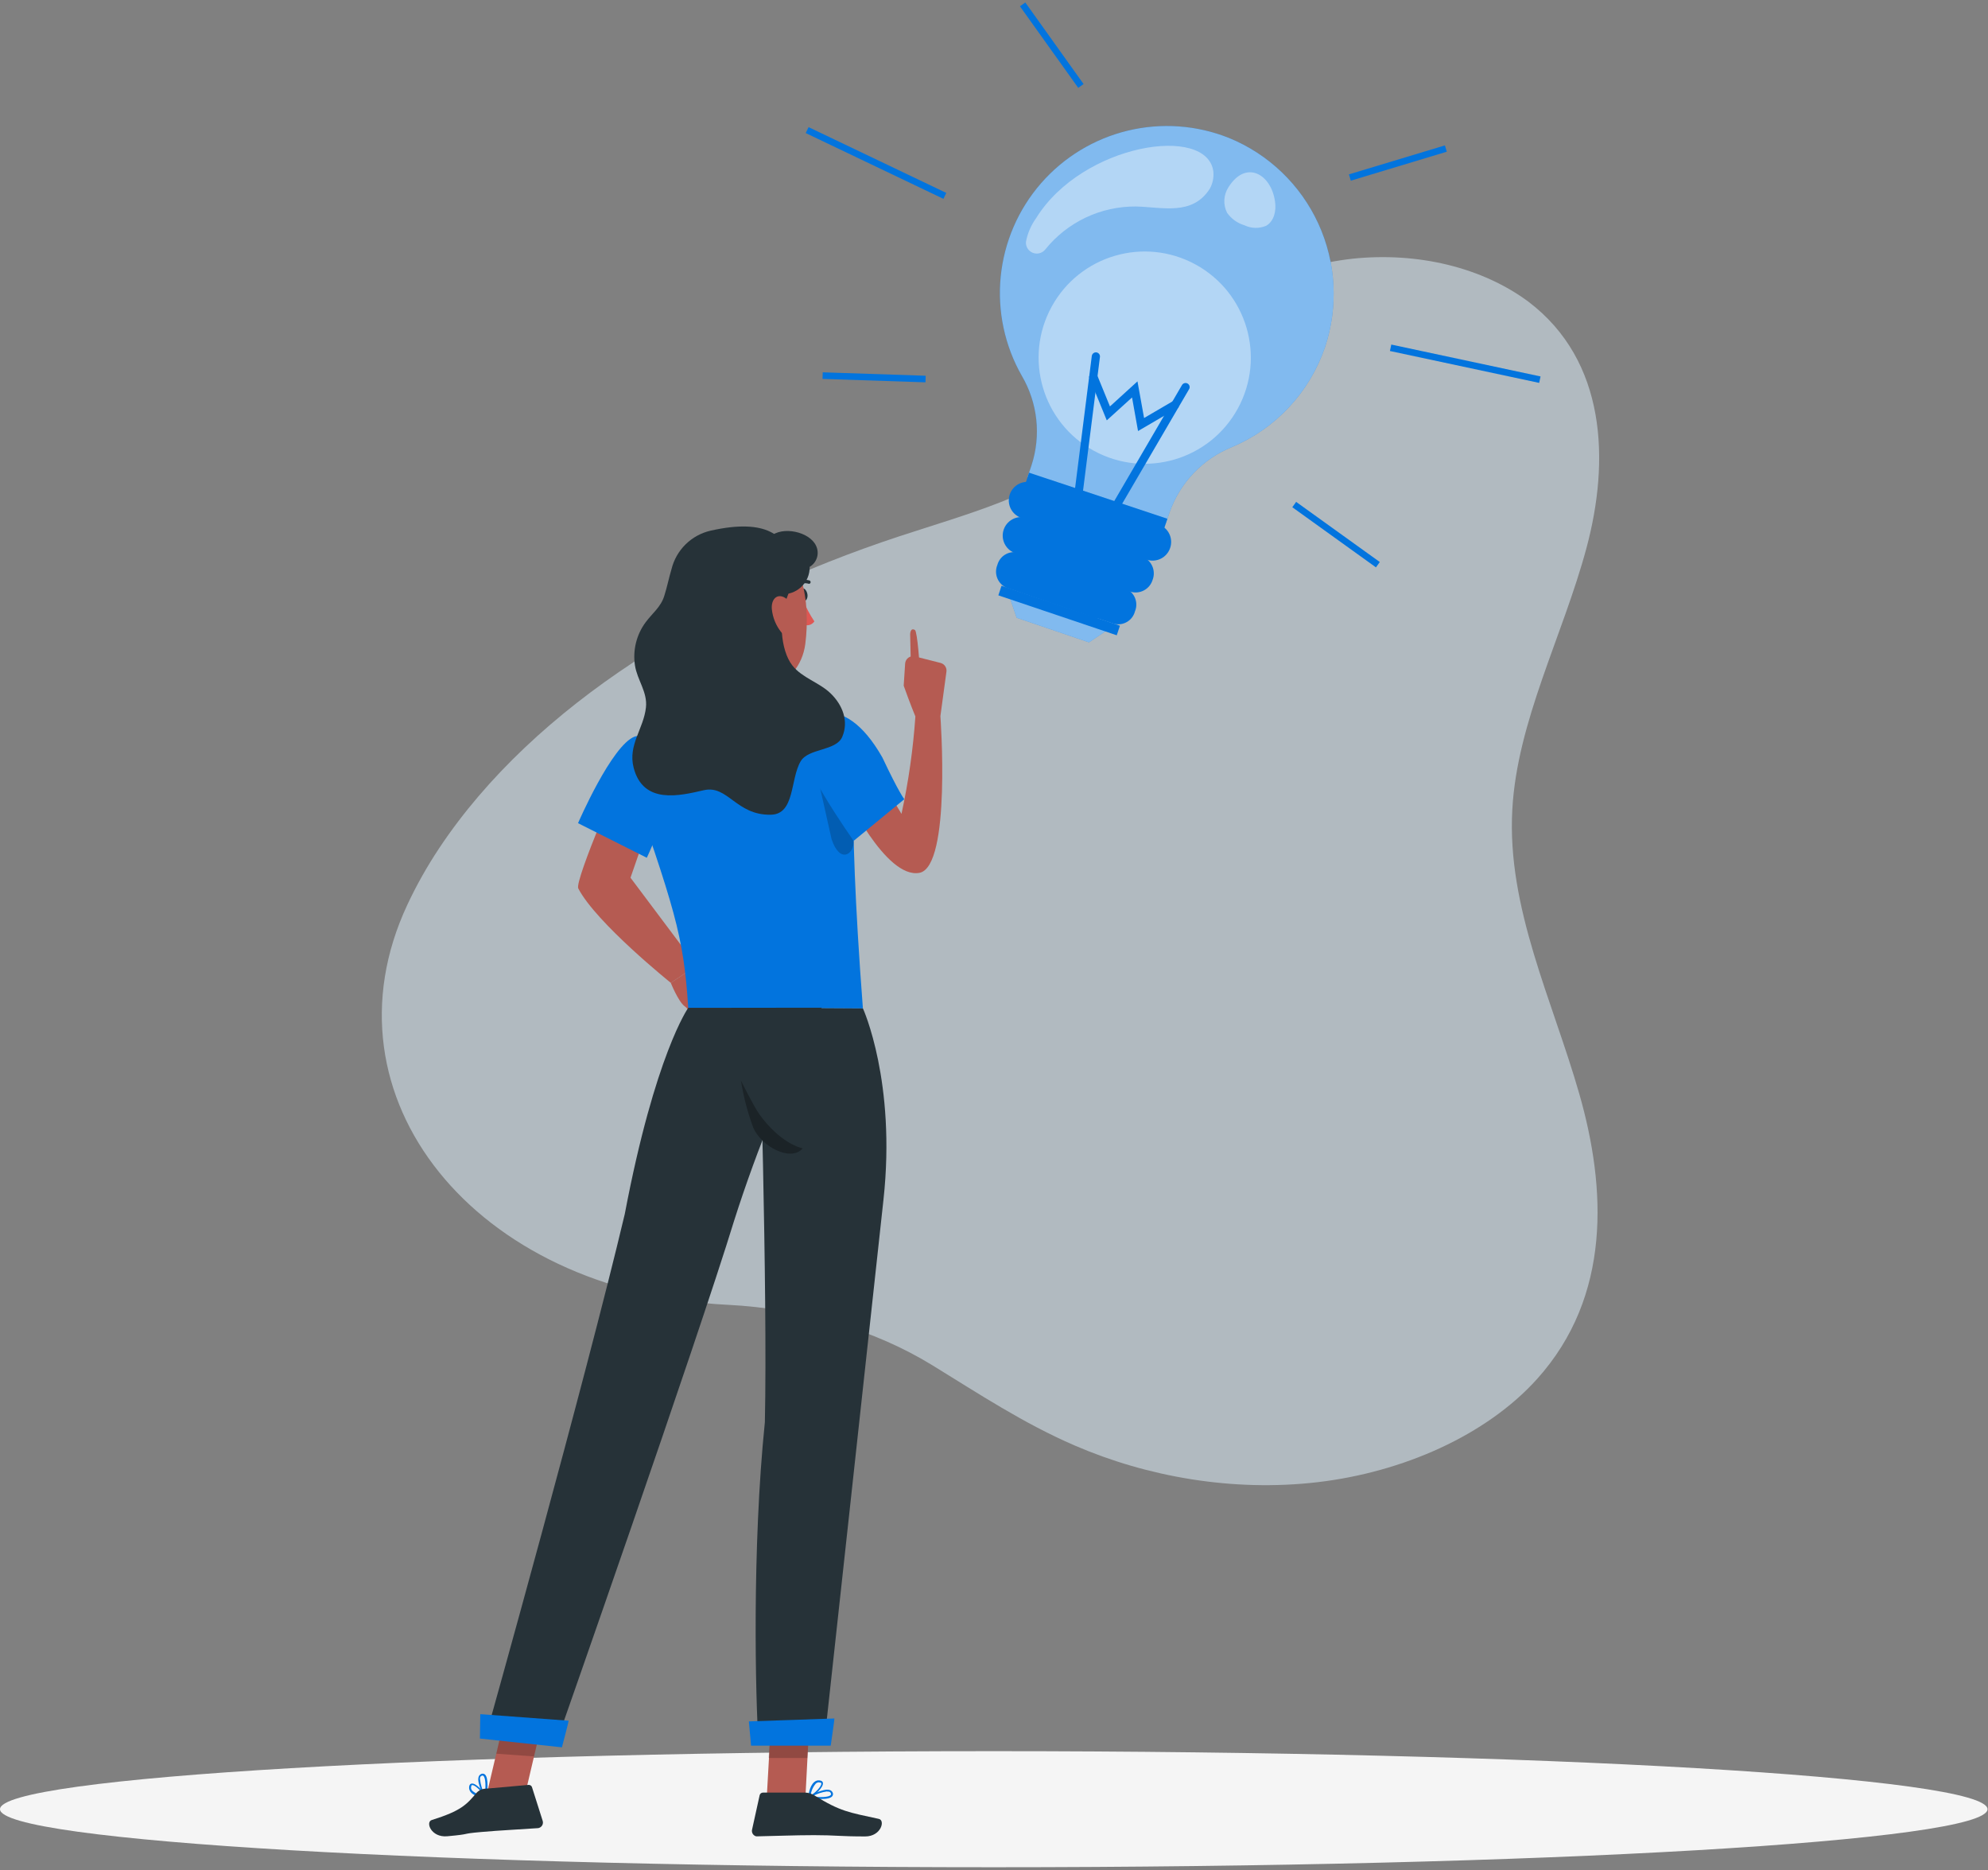 <svg xmlns="http://www.w3.org/2000/svg" width="453" height="426" viewBox="0 0 453 426" fill="none"><rect x="0" y="0" width="453" height="426" fill="#808080" stroke="none"/><path opacity="0.5" d="M165.74 297.246C108.207 294.285 72.332 249.902 92.808 206.137C94.866 201.727 97.296 197.411 100.08 193.219C121.786 160.575 161.771 136.4 204.815 122.211C220.12 117.172 236.72 112.853 247.981 103.155C257.084 95.376 261.644 85.077 269.836 76.717C274.539 71.944 280.363 67.906 286.954 64.85C293.545 61.793 300.764 59.781 308.17 58.938C315.579 58.16 322.998 58.635 329.924 60.329C336.851 62.023 343.122 64.897 348.315 68.756C366.031 82.235 366.857 104.939 361.499 124.866C356.141 144.792 345.696 164.319 344.608 184.435C343.36 206.795 353.72 227.74 359.866 249.177C366.013 270.613 367.242 295.266 350.248 314.146C338.649 327.025 319.618 335.388 300.25 337.652C280.881 339.917 261.344 336.411 244.884 329.295C233.201 324.25 223.001 317.489 212.519 311.059C199.277 302.928 183.058 298.133 165.787 297.243L165.74 297.246Z" fill="#E3F4FF"></path><path d="M226.446 425.371C351.508 425.371 452.891 419.452 452.891 412.15C452.891 404.849 351.508 398.93 226.446 398.93C101.383 398.93 0 404.849 0 412.15C0 419.452 101.383 425.371 226.446 425.371Z" fill="#F5F5F5"></path><path d="M182.977 136.652C183.667 138.373 184.536 140.017 185.569 141.558C185.355 141.873 185.057 142.122 184.707 142.275C184.358 142.428 183.973 142.479 183.596 142.422L182.977 136.652Z" fill="#DF5753"></path><path d="M182.821 134.027C183.359 133.969 183.861 134.588 183.989 135.405C184.118 136.223 183.709 136.924 183.183 136.97C182.658 137.017 182.156 136.421 182.016 135.604C181.875 134.786 182.296 134.086 182.821 134.027Z" fill="#263238"></path><path d="M158.949 148.682C160.748 154.521 163.06 165.313 159.288 169.704C159.288 169.704 161.565 175.544 172.649 174.376C184.83 173.103 177.823 167.73 177.823 167.73C171.014 166.831 170.663 161.891 171.341 157.126L158.949 148.682Z" fill="#E58A7B"></path><path d="M154.292 135.44C155.95 145.32 156.441 149.548 162 154.126C170.374 161.029 182.158 156.836 183.501 146.71C184.669 137.519 183.256 124.672 173.06 121.729C165.819 119.591 156.779 121.985 154.642 129.226C154.048 131.243 153.928 133.369 154.292 135.44Z" fill="#B55B52"></path><path d="M155.84 170.756C155.708 170.18 155.8 169.574 156.097 169.063C156.394 168.551 156.874 168.171 157.44 168C161.866 166.832 171.957 164.204 177.189 164.379C181.079 164.52 182.317 166.645 182.667 168.455C182.78 169.042 182.655 169.65 182.32 170.145C181.985 170.64 181.467 170.982 180.88 171.095H180.518L158.141 172.403C157.63 172.418 157.128 172.265 156.713 171.968C156.297 171.67 155.991 171.245 155.84 170.756Z" fill="#0274DE"></path><path opacity="0.6" d="M155.84 170.756C155.708 170.18 155.8 169.574 156.097 169.063C156.394 168.551 156.874 168.171 157.44 168C161.866 166.832 171.957 164.204 177.189 164.379C181.079 164.52 182.317 166.645 182.667 168.455C182.78 169.042 182.655 169.65 182.32 170.145C181.985 170.64 181.467 170.982 180.88 171.095H180.518L158.141 172.403C157.63 172.418 157.128 172.265 156.713 171.968C156.297 171.67 155.991 171.245 155.84 170.756Z" fill="black"></path><path d="M150.142 181.264L143.671 199.951L158.702 219.992L152.863 223.904C152.863 223.904 135.846 210.251 131.77 202.391C130.86 200.616 142.282 174.467 142.282 174.467L150.142 181.264Z" fill="#B55B52"></path><path d="M147.388 195.408L131.715 187.525C131.715 187.525 139.411 169.703 144.655 167.787C162.781 163.221 147.388 195.408 147.388 195.408Z" fill="#0274DE"></path><path d="M158.703 219.994L166.224 224.269C166.224 224.269 169.015 231.673 167.544 232.304C166.072 232.935 160.653 234.768 160.653 234.768C160.653 234.768 157.406 230.272 155.982 229.209C154.557 228.146 152.852 223.907 152.852 223.907L158.703 219.994Z" fill="#B55B52"></path><path d="M195.086 168.582C195.086 168.582 192.82 179.911 196.628 229.734L156.825 229.594C155.763 212.869 153.719 207.041 142.203 173.826C147.792 172.052 153.503 170.686 159.29 169.738C165.412 168.638 171.607 167.99 177.824 167.8C185.871 167.683 195.086 168.582 195.086 168.582Z" fill="#0274DE"></path><path d="M207.395 144.501C207.395 144.501 207.395 142.877 208.481 143.52C209.053 143.87 209.579 151.964 209.579 151.964L207.57 152.22L207.395 144.501Z" fill="#B55B52"></path><path d="M199.582 175.769L205.421 185.404C207.013 178.094 208.071 170.678 208.586 163.214C208.586 163.214 207.418 160.423 205.923 156.207L206.25 151.173C206.267 150.909 206.341 150.653 206.467 150.421C206.593 150.189 206.769 149.988 206.982 149.832C207.195 149.676 207.44 149.569 207.699 149.518C207.958 149.467 208.225 149.474 208.481 149.538L214.321 151.021C214.747 151.129 215.119 151.389 215.367 151.753C215.614 152.117 215.72 152.559 215.664 152.995L214.286 163.144C214.286 163.144 216.808 197.375 209.532 198.835C201.801 200.319 192.574 180.698 192.574 180.698L199.582 175.769Z" fill="#B55B52"></path><path opacity="0.2" d="M194.527 191.545L186.352 177.168L189.493 191.183C191.409 196.871 194.62 194.652 194.527 191.545Z" fill="black"></path><path d="M201.067 172.568C204.921 180.743 206.066 182.063 206.066 182.063L194.527 191.547C194.527 191.547 180.605 172.078 181.96 166.658C182.789 163.365 191.934 156.463 201.067 172.568Z" fill="#0274DE"></path><path d="M180.288 127.544C180.77 130.472 180.426 133.477 179.295 136.221C177.415 140.367 177.754 148.04 180.557 151.602C182.811 154.464 186.688 155.445 189.304 157.991C191.92 160.537 193.485 164.227 191.909 167.883C190.496 171.13 184.201 170.417 182.437 173.442C180.031 177.53 181.164 185.542 175.616 185.6C167.721 185.74 165.841 178.756 160.364 180.018C154.886 181.279 146.571 183.334 144.387 174.89C143.044 169.705 146.664 166.038 147.19 161.156C147.575 157.652 145.204 154.919 144.69 151.602C144.424 149.889 144.5 148.14 144.913 146.457C145.326 144.773 146.068 143.188 147.096 141.792C148.591 139.748 150.6 138.288 151.371 135.731C152.013 133.733 152.41 131.666 153.017 129.646C153.543 127.511 154.649 125.564 156.214 124.02C157.779 122.476 159.741 121.395 161.882 120.898C174.951 117.943 179.027 122.288 180.288 127.544Z" fill="#263238"></path><path d="M175.882 138.816C176.082 140.712 176.82 142.511 178.008 144.002C179.573 145.906 181.091 144.96 181.266 142.729C181.418 140.755 180.788 137.368 178.931 136.212C177.074 135.056 175.66 136.527 175.882 138.816Z" fill="#B55B52"></path><path d="M185.955 124.332C186.359 125.169 186.433 126.128 186.163 127.017C185.892 127.906 185.297 128.661 184.496 129.132C184.514 129.991 184.351 130.845 184.016 131.637C183.682 132.429 183.185 133.141 182.556 133.727C181.928 134.314 181.183 134.761 180.37 135.04C179.557 135.319 178.694 135.423 177.838 135.345C179.368 134.586 179.392 132.309 178.516 130.849C176.892 128.151 171.987 125.418 175.549 122.218C178.271 119.789 184.46 121.097 185.955 124.332Z" fill="#263238"></path><path d="M184.286 132.987C183.801 132.844 183.289 132.82 182.793 132.918C182.297 133.016 181.831 133.232 181.437 133.547L181.332 133.629C181.244 133.67 181.144 133.679 181.051 133.653C180.957 133.627 180.876 133.569 180.821 133.49C180.767 133.41 180.742 133.313 180.752 133.216C180.762 133.12 180.806 133.03 180.876 132.963C181.363 132.569 181.937 132.296 182.55 132.166C183.163 132.036 183.798 132.053 184.403 132.216C184.48 132.235 184.549 132.276 184.603 132.334C184.657 132.392 184.693 132.464 184.706 132.542C184.72 132.62 184.711 132.7 184.68 132.773C184.649 132.846 184.597 132.908 184.532 132.952C184.455 132.987 184.37 132.999 184.286 132.987Z" fill="#263238"></path><path d="M156.826 229.598C156.826 229.598 149.269 240.214 142.367 276.559C133.269 314.948 111.301 393.35 111.301 393.35L126.846 396.76C126.846 396.76 158.905 305.465 167.325 277.949C172.635 261.305 179.295 245.123 187.238 229.562L156.826 229.598Z" fill="#263238"></path><path d="M172.956 229.594C172.956 229.594 174.942 294.027 174.288 323.972C171.344 352.715 172.139 386.701 172.851 397.422H187.777C187.777 397.422 198.288 301.222 201.313 273.309C204.244 246.447 196.641 229.734 196.641 229.734L172.956 229.594Z" fill="#263238"></path><path opacity="0.3" d="M182.898 261.61C182.033 261.411 177.642 260.173 173.075 253.901C171.779 252.115 168.836 246.158 168.836 246.158C169.414 249.807 170.349 253.39 171.627 256.856C173.484 261.224 180.258 264.763 182.898 261.61Z" fill="black"></path><path d="M184.398 409.572C184.354 409.566 184.314 409.546 184.284 409.514C184.254 409.482 184.237 409.44 184.234 409.397C184.222 409.356 184.224 409.313 184.242 409.274C184.259 409.235 184.289 409.204 184.328 409.186C184.491 409.116 187.575 407.365 188.999 407.762C189.14 407.791 189.274 407.85 189.39 407.935C189.507 408.019 189.605 408.127 189.677 408.252C189.768 408.384 189.816 408.541 189.816 408.702C189.816 408.862 189.768 409.019 189.677 409.151C189.303 409.677 188.264 409.829 187.084 409.829C186.183 409.817 185.285 409.731 184.398 409.572ZM188.521 408.089C187.288 408.248 186.098 408.645 185.017 409.257C186.652 409.478 188.883 409.467 189.291 408.906C189.385 408.824 189.431 408.708 189.291 408.451C189.251 408.372 189.193 408.304 189.123 408.251C189.052 408.198 188.97 408.163 188.883 408.147H188.485L188.521 408.089Z" fill="#0274DE"></path><path d="M184.289 409.522C184.259 409.502 184.234 409.474 184.217 409.441C184.201 409.409 184.194 409.372 184.196 409.336C184.196 409.23 184.394 406.871 185.574 405.937C185.733 405.8 185.919 405.698 186.12 405.637C186.322 405.577 186.533 405.56 186.742 405.587C187.314 405.645 187.513 405.937 187.513 406.171C187.676 407.198 185.574 409.067 184.499 409.546H184.406C184.386 409.55 184.365 409.55 184.345 409.546C184.325 409.542 184.306 409.534 184.289 409.522ZM186.625 406.019C186.35 406.024 186.088 406.133 185.889 406.322C185.231 407.089 184.823 408.038 184.721 409.044C185.819 408.39 187.244 406.895 187.15 406.287C187.15 406.287 187.15 406.054 186.73 406.054H186.613L186.625 406.019Z" fill="#0274DE"></path><path d="M175.614 393.592L184.42 392.424L183.533 409.335H174.727L175.614 393.592Z" fill="#B55B52"></path><path d="M185.572 409.011C191.528 412.69 193.362 412.854 200.264 414.36C201.771 414.687 200.767 418.355 197.158 418.355C191.178 418.355 190.547 418.063 185.479 418.063C181.111 418.063 176.135 418.273 172.632 418.331C172.523 418.343 172.413 418.343 172.305 418.331C171.979 418.251 171.698 418.045 171.523 417.759C171.348 417.472 171.293 417.128 171.37 416.801L173.099 408.965C173.138 408.796 173.233 408.645 173.369 408.537C173.505 408.429 173.673 408.37 173.846 408.369H183.482C184.224 408.388 184.947 408.61 185.572 409.011Z" fill="#263238"></path><path opacity="0.2" d="M175.604 393.604L175.148 400.483H183.978L184.422 393.604H175.604Z" fill="black"></path><path d="M170.641 392.148L171.143 397.672H189.292C189.292 397.672 190.203 391.482 190.133 391.482L170.641 392.148Z" fill="#0274DE"></path><path d="M110.821 409.464C110.816 409.505 110.797 409.544 110.768 409.574C110.738 409.604 110.699 409.622 110.658 409.627C110.616 409.639 110.571 409.635 110.532 409.615C110.493 409.596 110.463 409.563 110.447 409.522C110.366 409.37 108.625 406.275 109.046 404.851C109.078 404.715 109.138 404.588 109.22 404.476C109.302 404.363 109.406 404.268 109.525 404.197C109.659 404.1 109.821 404.049 109.986 404.049C110.151 404.049 110.313 404.1 110.447 404.197C110.95 404.57 111.09 405.621 111.09 406.789C111.075 407.687 110.985 408.581 110.821 409.464ZM109.385 405.341C109.513 406.568 109.878 407.757 110.459 408.845C110.704 407.21 110.704 404.979 110.144 404.57C110.074 404.477 109.934 404.43 109.677 404.57C109.601 404.613 109.536 404.672 109.485 404.742C109.435 404.813 109.401 404.894 109.385 404.979C109.362 405.11 109.362 405.245 109.385 405.376V405.341Z" fill="#0274DE"></path><path d="M110.823 409.546C110.806 409.578 110.778 409.604 110.744 409.619C110.71 409.634 110.672 409.637 110.636 409.627C110.543 409.627 108.16 409.417 107.261 408.249C107.125 408.089 107.023 407.903 106.96 407.702C106.898 407.502 106.877 407.29 106.899 407.081C106.957 406.509 107.261 406.31 107.495 406.31C108.487 406.159 110.379 408.284 110.847 409.335V409.417C110.854 409.461 110.846 409.507 110.823 409.546ZM107.319 407.21C107.331 407.477 107.434 407.733 107.611 407.934C108.372 408.594 109.319 409.002 110.321 409.102C109.667 408.004 108.184 406.567 107.588 406.661C107.588 406.661 107.354 406.661 107.354 407.07V407.198L107.319 407.21Z" fill="#0274DE"></path><path d="M114.725 392.553L123.309 393.207L119.35 410.083L110.742 409.464L114.725 392.553Z" fill="#B55B52"></path><path opacity="0.2" d="M114.83 392.078L113.09 399.506L121.686 400.125L123.438 392.674L114.83 392.078Z" fill="black"></path><path d="M108.662 408.343C106.326 411.087 105.158 412.501 98.385 414.614C96.901 415.07 98.233 418.632 101.888 418.317C107.845 417.78 104.563 417.791 109.632 417.347C113.976 416.962 118.975 416.728 122.478 416.471C122.598 416.47 122.716 416.45 122.829 416.413C123.152 416.309 123.421 416.08 123.576 415.778C123.732 415.476 123.761 415.125 123.658 414.801L121.229 407.152C121.178 406.984 121.072 406.84 120.927 406.742C120.783 406.644 120.609 406.599 120.435 406.614L110.846 407.467C110.442 407.458 110.04 407.53 109.664 407.681C109.289 407.832 108.948 408.057 108.662 408.343Z" fill="#263238"></path><path d="M109.441 390.498L109.359 396.057L128.046 398.054C128.046 398.054 129.646 391.993 129.576 391.993L109.441 390.498Z" fill="#0274DE"></path><path d="M248.146 146.336L231.667 140.73L229.109 133.197L254.757 141.898L248.146 146.336Z" fill="#0274DE"></path><path opacity="0.5" d="M248.146 146.336L231.667 140.73L229.109 133.197L254.757 141.898L248.146 146.336Z" fill="white"></path><path d="M301.908 79.119C300.174 84.186 297.389 88.83 293.736 92.747C290.083 96.663 285.645 99.764 280.71 101.847C277.425 103.174 274.459 105.184 272.01 107.746C269.562 110.307 267.686 113.36 266.509 116.703L265.574 119.435L234.123 108.749L235.045 106.016C236.143 102.653 236.514 99.095 236.133 95.577C235.753 92.06 234.63 88.664 232.838 85.613C228.929 78.754 227.249 70.85 228.031 62.995C228.813 55.139 232.018 47.721 237.203 41.768C242.388 35.815 249.295 31.621 256.969 29.767C264.642 27.914 272.703 28.492 280.033 31.422C289.057 35.105 296.341 42.085 300.404 50.944C304.467 59.804 305.005 69.878 301.908 79.119Z" fill="#0274DE"></path><path opacity="0.5" d="M301.908 79.119C300.174 84.186 297.389 88.83 293.736 92.747C290.083 96.663 285.645 99.764 280.71 101.847C277.425 103.174 274.459 105.184 272.01 107.746C269.562 110.307 267.686 113.36 266.509 116.703L265.574 119.435L234.123 108.749L235.045 106.016C236.143 102.653 236.514 99.095 236.133 95.577C235.753 92.06 234.63 88.664 232.838 85.613C228.929 78.754 227.249 70.85 228.031 62.995C228.813 55.139 232.018 47.721 237.203 41.768C242.388 35.815 249.295 31.621 256.969 29.767C264.642 27.914 272.703 28.492 280.033 31.422C289.057 35.105 296.341 42.085 300.404 50.944C304.467 59.804 305.005 69.878 301.908 79.119Z" fill="white"></path><path opacity="0.4" d="M282.062 93.061C288.462 81.343 284.15 66.655 272.432 60.255C260.714 53.856 246.026 58.167 239.627 69.886C233.227 81.604 237.539 96.291 249.257 102.691C260.975 109.091 275.662 104.779 282.062 93.061Z" fill="white"></path><path d="M244.812 112.487L248.783 81.094C248.815 80.847 248.944 80.622 249.141 80.469C249.338 80.316 249.587 80.246 249.834 80.276C249.957 80.292 250.074 80.332 250.181 80.393C250.288 80.455 250.381 80.537 250.456 80.634C250.531 80.732 250.586 80.844 250.617 80.963C250.649 81.081 250.657 81.205 250.64 81.327L246.669 112.721L244.812 112.487Z" fill="#0274DE"></path><path d="M254.987 115.979L253.375 115.044L269.34 87.715C269.465 87.502 269.668 87.347 269.907 87.283C270.145 87.22 270.399 87.253 270.613 87.376C270.722 87.437 270.817 87.519 270.893 87.617C270.969 87.715 271.024 87.827 271.056 87.947C271.087 88.067 271.094 88.192 271.077 88.315C271.059 88.437 271.016 88.555 270.952 88.661L254.987 115.979Z" fill="#0274DE"></path><path d="M259.321 98.194L257.955 90.544L252.197 95.764L248.133 85.814L249.861 85.102L252.921 92.588L259.193 86.877L260.699 95.227L267.672 91.151L268.618 92.763L259.321 98.194Z" fill="#0274DE"></path><path d="M266.629 124.857C266.267 125.914 265.501 126.786 264.499 127.281C263.497 127.775 262.339 127.853 261.28 127.496L257.215 126.13C256.893 126.104 256.575 126.037 256.269 125.931L232.783 118.001C232.256 117.83 231.768 117.557 231.347 117.197C230.925 116.838 230.579 116.399 230.327 115.905C230.076 115.412 229.924 114.874 229.88 114.321C229.837 113.769 229.902 113.214 230.073 112.687C230.244 112.16 230.517 111.672 230.877 111.251C231.237 110.83 231.676 110.483 232.169 110.232C232.663 109.98 233.201 109.828 233.753 109.785C234.305 109.741 234.86 109.807 235.387 109.978H235.481L239.545 111.344C239.835 111.369 240.121 111.427 240.398 111.519H240.491L263.978 119.449C264.509 119.627 265 119.908 265.422 120.277C265.844 120.646 266.188 121.095 266.435 121.598C266.681 122.101 266.826 122.649 266.859 123.208C266.892 123.767 266.814 124.328 266.629 124.857Z" fill="#0274DE"></path><path d="M262.649 132.075C262.496 132.586 262.245 133.062 261.908 133.476C261.571 133.89 261.155 134.233 260.686 134.486C260.216 134.739 259.701 134.896 259.17 134.949C258.639 135.003 258.103 134.95 257.592 134.796L253.808 133.523C253.51 133.5 253.216 133.441 252.932 133.348L231.115 125.932C230.128 125.529 229.329 124.767 228.879 123.8C228.429 122.833 228.361 121.732 228.689 120.717C229.017 119.702 229.717 118.848 230.647 118.328C231.578 117.807 232.672 117.657 233.708 117.908H233.802L237.574 119.193C237.847 119.215 238.117 119.266 238.38 119.345H238.462L260.313 126.808C261.317 127.202 262.125 127.976 262.563 128.962C263 129.948 263.031 131.066 262.649 132.075Z" fill="#0274DE"></path><path d="M258.62 139.277C258.359 140.281 257.712 141.141 256.819 141.671C255.927 142.2 254.862 142.355 253.855 142.103L250.352 140.936C250.073 140.925 249.798 140.874 249.534 140.784L229.364 133.893C228.405 133.476 227.647 132.7 227.254 131.73C226.86 130.76 226.864 129.675 227.262 128.708C227.524 127.723 228.157 126.878 229.027 126.349C229.898 125.82 230.939 125.648 231.934 125.87H232.016L235.519 127.037C235.773 127.051 236.023 127.094 236.267 127.166H236.349L256.518 134.068C257.484 134.485 258.246 135.266 258.64 136.241C259.033 137.216 259.026 138.307 258.62 139.277Z" fill="#0274DE"></path><path d="M227.492 135.625L228.216 133.441L255.195 142.539L254.471 144.723L227.492 135.625Z" fill="#0274DE"></path><path d="M234.489 107.676L233.766 109.848L265.29 120.347L266.014 118.175L234.489 107.676Z" fill="#0274DE"></path><g opacity="0.4"><path d="M236.116 49.668C234.946 51.283 234.148 53.138 233.781 55.099C233.74 55.63 233.872 56.16 234.156 56.61C234.44 57.061 234.862 57.407 235.359 57.599C235.856 57.79 236.402 57.816 236.915 57.673C237.428 57.53 237.881 57.225 238.207 56.804C240.688 53.726 243.833 51.249 247.407 49.558C250.981 47.867 254.891 47.007 258.844 47.04C264.87 47.169 271.691 49.224 275.674 42.988C276.318 41.836 276.602 40.518 276.491 39.204C276.491 39.204 276.491 39.204 276.491 39.122C275.171 28.272 246.628 32.71 236.116 49.668Z" fill="white"></path></g><path opacity="0.4" d="M279.937 42.637C279.374 43.495 279.047 44.487 278.99 45.513C278.932 46.538 279.146 47.56 279.61 48.476C280.572 49.837 281.962 50.836 283.557 51.314C284.329 51.687 285.17 51.89 286.027 51.91C286.883 51.93 287.733 51.767 288.521 51.431C290.32 50.403 290.857 47.998 290.541 45.942C289.689 39.647 283.908 36.318 279.937 42.637Z" fill="white"></path><path d="M233.023 1L246.303 19.581L233.023 1Z" fill="white"></path><path d="M233.023 1L246.303 19.581" stroke="#0274DE" stroke-width="1.5" stroke-miterlimit="10"></path><path d="M183.922 29.639L215.304 44.623L183.922 29.639Z" fill="white"></path><path d="M183.922 29.639L215.304 44.623" stroke="#0274DE" stroke-width="1.5" stroke-miterlimit="10"></path><path d="M187.449 85.566L210.912 86.349L187.449 85.566Z" fill="white"></path><path d="M187.449 85.566L210.912 86.349" stroke="#0274DE" stroke-width="1.5" stroke-miterlimit="10"></path><path d="M329.465 33.842L307.59 40.441L329.465 33.842Z" fill="white"></path><path d="M329.465 33.842L307.59 40.441" stroke="#0274DE" stroke-width="1.5" stroke-miterlimit="10"></path><path d="M350.884 86.491L316.875 79.227L350.884 86.491Z" fill="white"></path><path d="M350.884 86.491L316.875 79.227" stroke="#0274DE" stroke-width="1.5" stroke-miterlimit="10"></path><path d="M313.971 128.641L294.91 114.941L313.971 128.641Z" fill="white"></path><path d="M313.971 128.641L294.91 114.941" stroke="#0274DE" stroke-width="1.5" stroke-miterlimit="10"></path></svg>